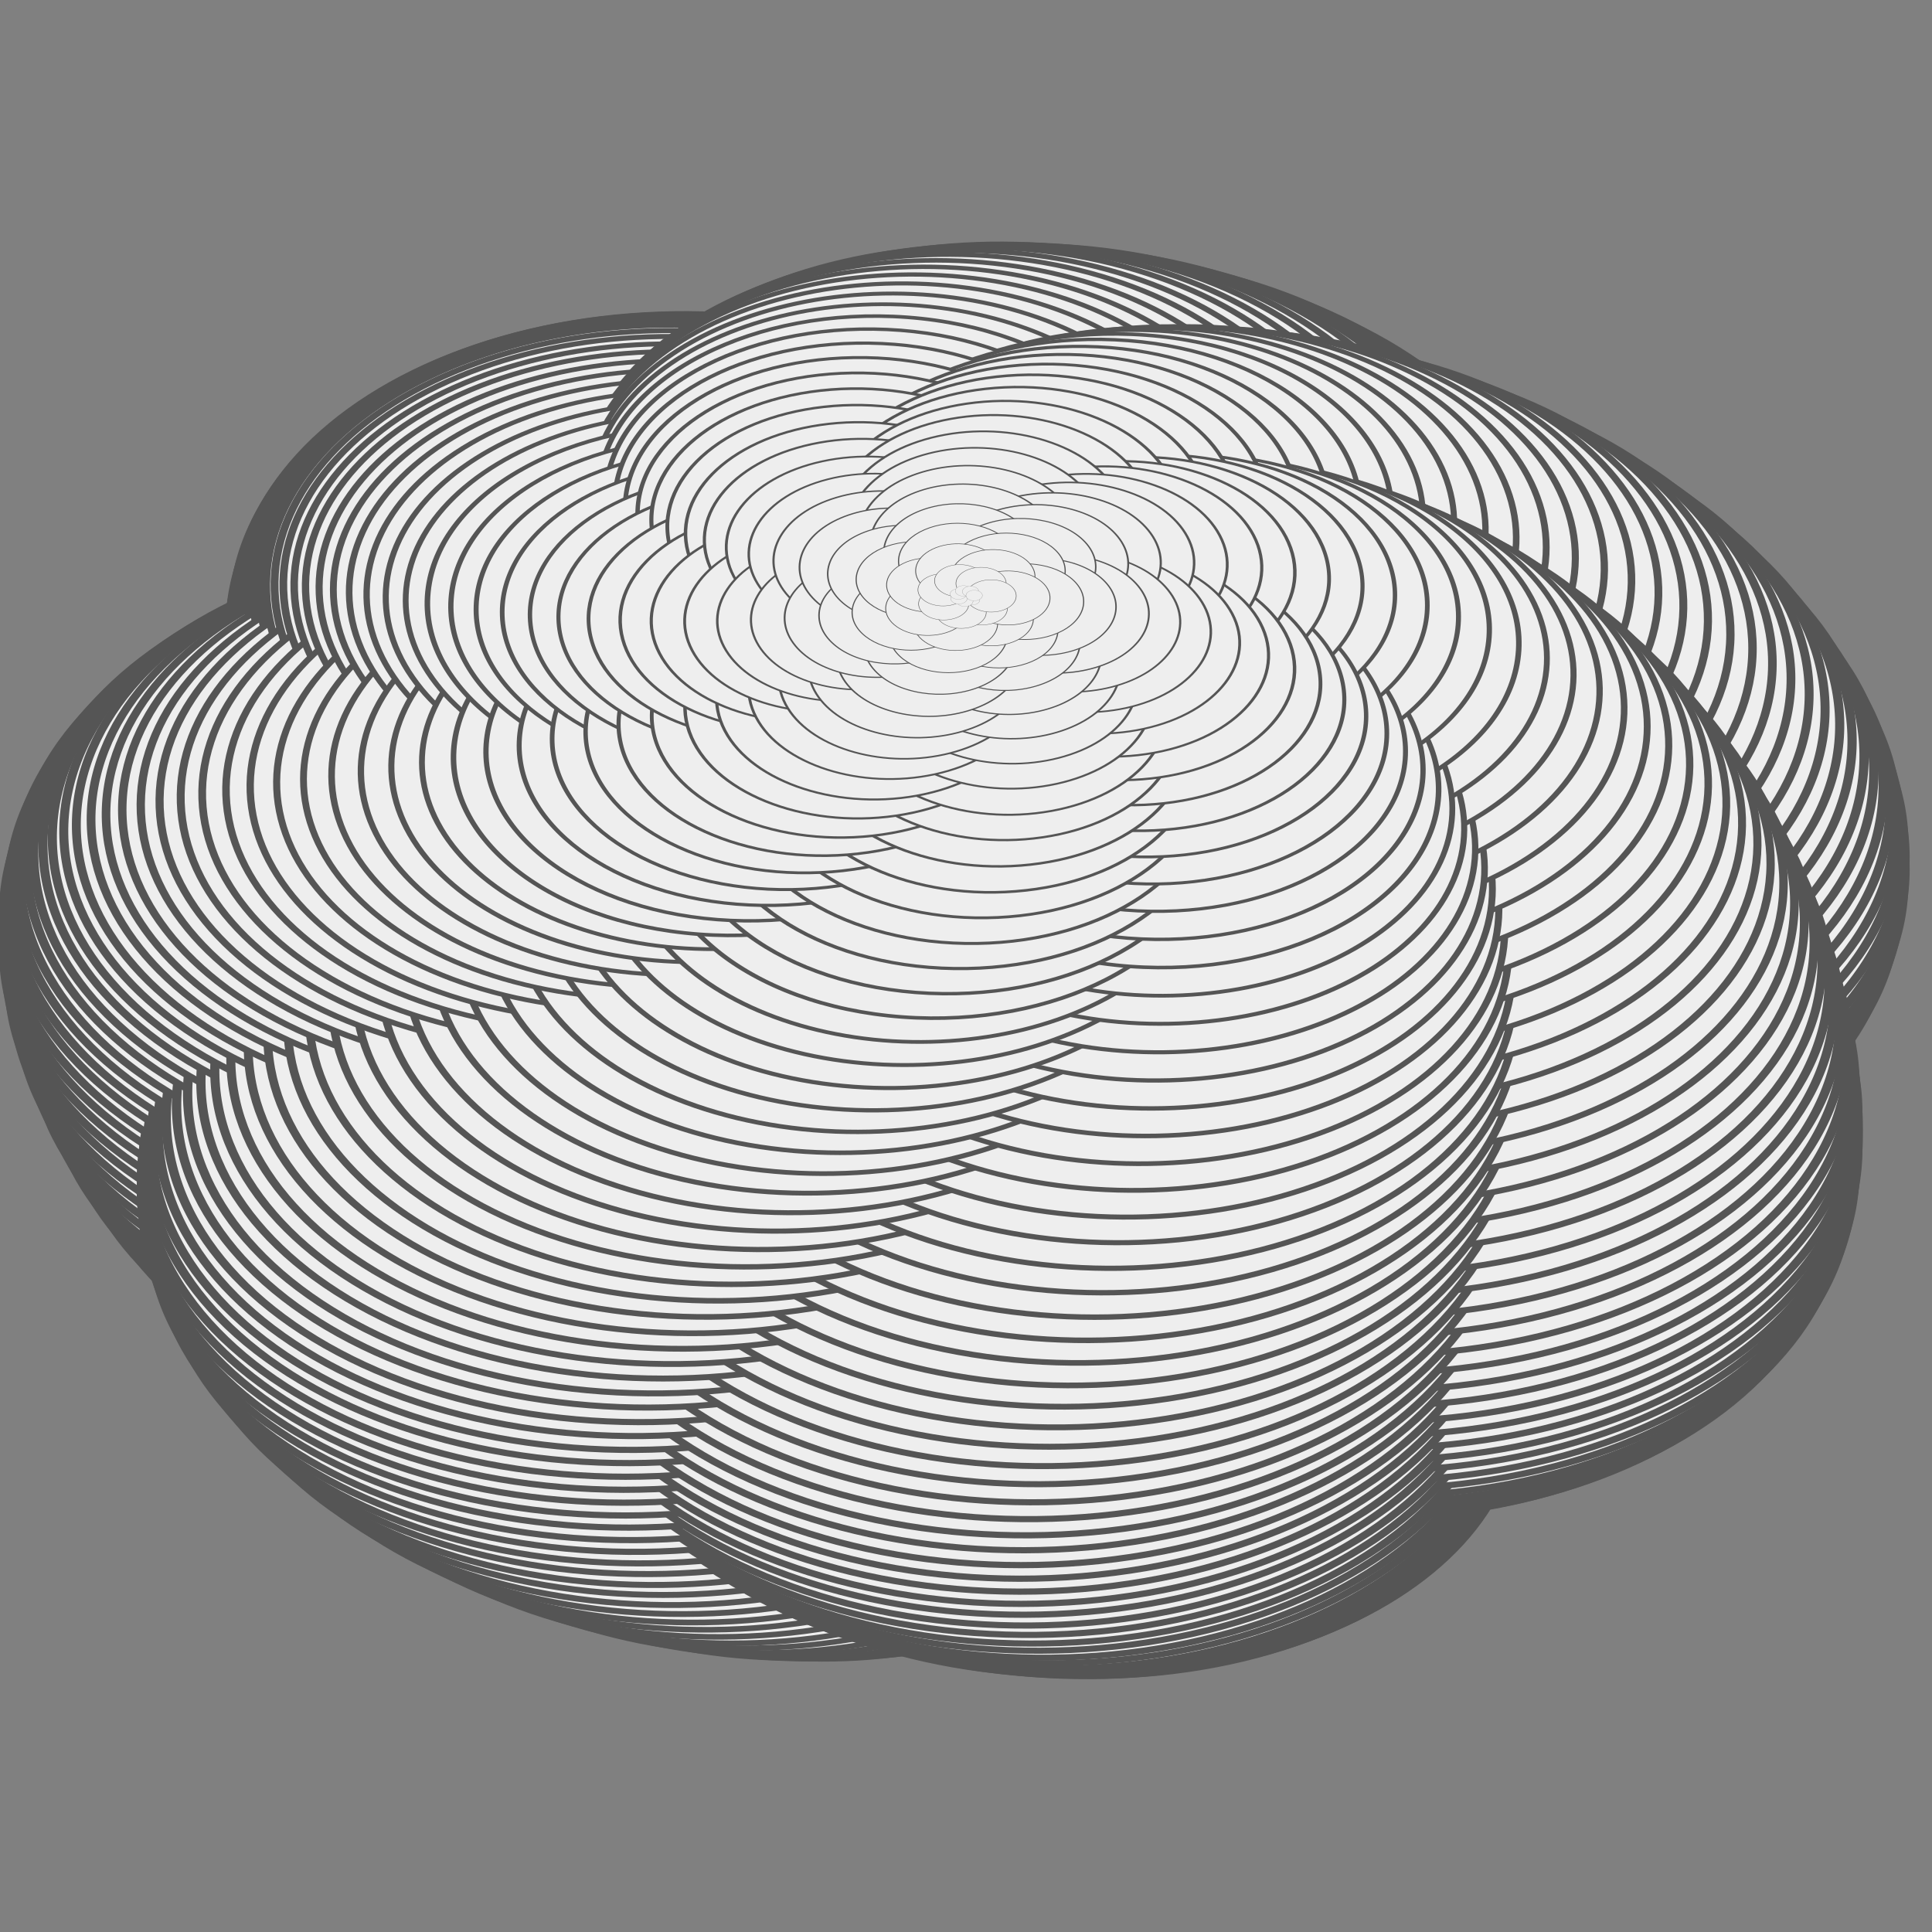 <?xml version="1.0" encoding="utf-8"?>
<svg version="1.1" viewBox="0 0 200 200" xmlns="http://www.w3.org/2000/svg" xmlns:cc="http://creativecommons.org/ns#" xmlns:dc="http://purl.org/dc/elements/1.1/" xmlns:rdf="http://www.w3.org/1999/02/22-rdf-syntax-ns#" xmlns:svg="http://www.w3.org/2000/svg" xmlns:xlink="http://www.w3.org/1999/xlink">
  <rect x="0" y="0" width="200" height="200" fill="#808080" stroke="none"/>
  <title>Animated Sphere 3D</title>
  <defs id="animation_styles">
    <style type="text/css">
      @keyframes rotate360 {
        from { transform: rotate(360deg); }
        to   { transform: rotate(0deg); }
      }
      @-moz-keyframes rotate360 {
        from { -moz-transform: rotate(360deg); }
        to   { -moz-transform: rotate(0deg); }
      }
      @-webkit-keyframes rotate360 {
        from { -webkit-transform: rotate(360deg); }
        to   { -webkit-transform: rotate(0deg); }
      }

      .animateHeading {
         animation: rotate360 5s linear infinite;
        -moz-animation: rotate360 5s linear infinite;
        -webkit-animation: rotate360 5s linear infinite;
      }

      .object3D { stroke: #555555; fill: #eeeeee; stroke-width: 1 }
    </style>
  </defs>
  <defs id="slices">
    <g id="beads">
      <circle cx="50" cy="0" r="50"/>
      <circle cx="31.174" cy="39.092" r="50"/>
      <circle cx="-11.126" cy="48.746" r="50"/>
      <circle cx="-45.048" cy="21.694" r="50"/>
      <circle cx="-45.048" cy="-21.694" r="50"/>
      <circle cx="-11.126" cy="-48.746" r="50"/>
      <circle cx="31.174" cy="-39.092" r="50"/>
    </g>
    <g id="slice1" transform="scale (0.017) rotate (45)">
      <use xlink:href="#beads"/>
    </g>
    <g id="slice2" transform="scale (0.052) rotate (45)">
      <use xlink:href="#beads"/>
    </g>
    <g id="slice3" transform="scale (0.087) rotate (45)">
      <use xlink:href="#beads"/>
    </g>
    <g id="slice4" transform="scale (0.122) rotate (45)">
      <use xlink:href="#beads"/>
    </g>
    <g id="slice5" transform="scale (0.156) rotate (45)">
      <use xlink:href="#beads"/>
    </g>
    <g id="slice6" transform="scale (0.191) rotate (45)">
      <use xlink:href="#beads"/>
    </g>
    <g id="slice7" transform="scale (0.225) rotate (45)">
      <use xlink:href="#beads"/>
    </g>
    <g id="slice8" transform="scale (0.259) rotate (45)">
      <use xlink:href="#beads"/>
    </g>
    <g id="slice9" transform="scale (0.292) rotate (45)">
      <use xlink:href="#beads"/>
    </g>
    <g id="slice10" transform="scale (0.326) rotate (45)">
      <use xlink:href="#beads"/>
    </g>
    <g id="slice11" transform="scale (0.358) rotate (45)">
      <use xlink:href="#beads"/>
    </g>
    <g id="slice12" transform="scale (0.391) rotate (45)">
      <use xlink:href="#beads"/>
    </g>
    <g id="slice13" transform="scale (0.423) rotate (45)">
      <use xlink:href="#beads"/>
    </g>
    <g id="slice14" transform="scale (0.454) rotate (45)">
      <use xlink:href="#beads"/>
    </g>
    <g id="slice15" transform="scale (0.485) rotate (45)">
      <use xlink:href="#beads"/>
    </g>
    <g id="slice16" transform="scale (0.515) rotate (45)">
      <use xlink:href="#beads"/>
    </g>
    <g id="slice17" transform="scale (0.545) rotate (45)">
      <use xlink:href="#beads"/>
    </g>
    <g id="slice18" transform="scale (0.574) rotate (45)">
      <use xlink:href="#beads"/>
    </g>
    <g id="slice19" transform="scale (0.602) rotate (45)">
      <use xlink:href="#beads"/>
    </g>
    <g id="slice20" transform="scale (0.629) rotate (45)">
      <use xlink:href="#beads"/>
    </g>
    <g id="slice21" transform="scale (0.656) rotate (45)">
      <use xlink:href="#beads"/>
    </g>
    <g id="slice22" transform="scale (0.682) rotate (45)">
      <use xlink:href="#beads"/>
    </g>
    <g id="slice23" transform="scale (0.707) rotate (45)">
      <use xlink:href="#beads"/>
    </g>
    <g id="slice24" transform="scale (0.731) rotate (45)">
      <use xlink:href="#beads"/>
    </g>
    <g id="slice25" transform="scale (0.755) rotate (45)">
      <use xlink:href="#beads"/>
    </g>
    <g id="slice26" transform="scale (0.777) rotate (45)">
      <use xlink:href="#beads"/>
    </g>
    <g id="slice27" transform="scale (0.799) rotate (45)">
      <use xlink:href="#beads"/>
    </g>
    <g id="slice28" transform="scale (0.819) rotate (45)">
      <use xlink:href="#beads"/>
    </g>
    <g id="slice29" transform="scale (0.839) rotate (45)">
      <use xlink:href="#beads"/>
    </g>
    <g id="slice30" transform="scale (0.857) rotate (45)">
      <use xlink:href="#beads"/>
    </g>
    <g id="slice31" transform="scale (0.875) rotate (45)">
      <use xlink:href="#beads"/>
    </g>
    <g id="slice32" transform="scale (0.891) rotate (45)">
      <use xlink:href="#beads"/>
    </g>
    <g id="slice33" transform="scale (0.906) rotate (45)">
      <use xlink:href="#beads"/>
    </g>
    <g id="slice34" transform="scale (0.921) rotate (45)">
      <use xlink:href="#beads"/>
    </g>
    <g id="slice35" transform="scale (0.934) rotate (45)">
      <use xlink:href="#beads"/>
    </g>
    <g id="slice36" transform="scale (0.946) rotate (45)">
      <use xlink:href="#beads"/>
    </g>
    <g id="slice37" transform="scale (0.956) rotate (45)">
      <use xlink:href="#beads"/>
    </g>
    <g id="slice38" transform="scale (0.966) rotate (45)">
      <use xlink:href="#beads"/>
    </g>
    <g id="slice39" transform="scale (0.974) rotate (45)">
      <use xlink:href="#beads"/>
    </g>
    <g id="slice40" transform="scale (0.982) rotate (45)">
      <use xlink:href="#beads"/>
    </g>
    <g id="slice41" transform="scale (0.988) rotate (45)">
      <use xlink:href="#beads"/>
    </g>
    <g id="slice42" transform="scale (0.993) rotate (45)">
      <use xlink:href="#beads"/>
    </g>
    <g id="slice43" transform="scale (0.996) rotate (45)">
      <use xlink:href="#beads"/>
    </g>
    <g id="slice44" transform="scale (0.999) rotate (45)">
      <use xlink:href="#beads"/>
    </g>
    <g id="slice45" transform="scale (1) rotate (45)">
      <use xlink:href="#beads"/>
    </g>
  </defs>
  <g id="object3D">
    <g class="object3D" transform="translate (100 100) scale (1 0.643)">
      <g id="layer1" transform="translate (0 59.579) rotate (1.571)">
        <use class="animateHeading" xlink:href="#slice1"/>
      </g>
      <g id="layer2" transform="translate (0 59.506) rotate (4.71)">
        <use class="animateHeading" xlink:href="#slice2"/>
      </g>
      <g id="layer3" transform="translate (0 59.361) rotate (7.844)">
        <use class="animateHeading" xlink:href="#slice3"/>
      </g>
      <g id="layer4" transform="translate (0 59.144) rotate (10.968)">
        <use class="animateHeading" xlink:href="#slice4"/>
      </g>
      <g id="layer5" transform="translate (0 58.854) rotate (14.079)">
        <use class="animateHeading" xlink:href="#slice5"/>
      </g>
      <g id="layer6" transform="translate (0 58.493) rotate (17.173)">
        <use class="animateHeading" xlink:href="#slice6"/>
      </g>
      <g id="layer7" transform="translate (0 58.06) rotate (20.246)">
        <use class="animateHeading" xlink:href="#slice7"/>
      </g>
      <g id="layer8" transform="translate (0 57.557) rotate (23.294)">
        <use class="animateHeading" xlink:href="#slice8"/>
      </g>
      <g id="layer9" transform="translate (0 56.984) rotate (26.314)">
        <use class="animateHeading" xlink:href="#slice9"/>
      </g>
      <g id="layer10" transform="translate (0 56.341) rotate (29.301)">
        <use class="animateHeading" xlink:href="#slice10"/>
      </g>
      <g id="layer11" transform="translate (0 55.63) rotate (32.253)">
        <use class="animateHeading" xlink:href="#slice11"/>
      </g>
      <g id="layer12" transform="translate (0 54.851) rotate (35.166)">
        <use class="animateHeading" xlink:href="#slice12"/>
      </g>
      <g id="layer13" transform="translate (0 54.005) rotate (38.036)">
        <use class="animateHeading" xlink:href="#slice13"/>
      </g>
      <g id="layer14" transform="translate (0 53.093) rotate (40.859)">
        <use class="animateHeading" xlink:href="#slice14"/>
      </g>
      <g id="layer15" transform="translate (0 52.117) rotate (43.633)">
        <use class="animateHeading" xlink:href="#slice15"/>
      </g>
      <g id="layer16" transform="translate (0 51.077) rotate (46.353)">
        <use class="animateHeading" xlink:href="#slice16"/>
      </g>
      <g id="layer17" transform="translate (0 49.974) rotate (49.017)">
        <use class="animateHeading" xlink:href="#slice17"/>
      </g>
      <g id="layer18" transform="translate (0 48.811) rotate (51.622)">
        <use class="animateHeading" xlink:href="#slice18"/>
      </g>
      <g id="layer19" transform="translate (0 47.589) rotate (54.163)">
        <use class="animateHeading" xlink:href="#slice19"/>
      </g>
      <g id="layer20" transform="translate (0 46.308) rotate (56.639)">
        <use class="animateHeading" xlink:href="#slice20"/>
      </g>
      <g id="layer21" transform="translate (0 44.971) rotate (59.045)">
        <use class="animateHeading" xlink:href="#slice21"/>
      </g>
      <g id="layer22" transform="translate (0 43.58) rotate (61.38)">
        <use class="animateHeading" xlink:href="#slice22"/>
      </g>
      <g id="layer23" transform="translate (0 42.135) rotate (63.64)">
        <use class="animateHeading" xlink:href="#slice23"/>
      </g>
      <g id="layer24" transform="translate (0 40.639) rotate (65.822)">
        <use class="animateHeading" xlink:href="#slice24"/>
      </g>
      <g id="layer25" transform="translate (0 39.093) rotate (67.924)">
        <use class="animateHeading" xlink:href="#slice25"/>
      </g>
      <g id="layer26" transform="translate (0 37.5) rotate (69.943)">
        <use class="animateHeading" xlink:href="#slice26"/>
      </g>
      <g id="layer27" transform="translate (0 35.861) rotate (71.877)">
        <use class="animateHeading" xlink:href="#slice27"/>
      </g>
      <g id="layer28" transform="translate (0 34.178) rotate (73.724)">
        <use class="animateHeading" xlink:href="#slice28"/>
      </g>
      <g id="layer29" transform="translate (0 32.454) rotate (75.48)">
        <use class="animateHeading" xlink:href="#slice29"/>
      </g>
      <g id="layer30" transform="translate (0 30.69) rotate (77.145)">
        <use class="animateHeading" xlink:href="#slice30"/>
      </g>
      <g id="layer31" transform="translate (0 28.889) rotate (78.716)">
        <use class="animateHeading" xlink:href="#slice31"/>
      </g>
      <g id="layer32" transform="translate (0 27.052) rotate (80.191)">
        <use class="animateHeading" xlink:href="#slice32"/>
      </g>
      <g id="layer33" transform="translate (0 25.183) rotate (81.568)">
        <use class="animateHeading" xlink:href="#slice33"/>
      </g>
      <g id="layer34" transform="translate (0 23.283) rotate (82.845)">
        <use class="animateHeading" xlink:href="#slice34"/>
      </g>
      <g id="layer35" transform="translate (0 21.354) rotate (84.022)">
        <use class="animateHeading" xlink:href="#slice35"/>
      </g>
      <g id="layer36" transform="translate (0 19.4) rotate (85.097)">
        <use class="animateHeading" xlink:href="#slice36"/>
      </g>
      <g id="layer37" transform="translate (0 17.422) rotate (86.067)">
        <use class="animateHeading" xlink:href="#slice37"/>
      </g>
      <g id="layer38" transform="translate (0 15.422) rotate (86.933)">
        <use class="animateHeading" xlink:href="#slice38"/>
      </g>
      <g id="layer39" transform="translate (0 13.404) rotate (87.693)">
        <use class="animateHeading" xlink:href="#slice39"/>
      </g>
      <g id="layer40" transform="translate (0 11.37) rotate (88.346)">
        <use class="animateHeading" xlink:href="#slice40"/>
      </g>
      <g id="layer41" transform="translate (0 9.322) rotate (88.892)">
        <use class="animateHeading" xlink:href="#slice41"/>
      </g>
      <g id="layer42" transform="translate (0 7.262) rotate (89.329)">
        <use class="animateHeading" xlink:href="#slice42"/>
      </g>
      <g id="layer43" transform="translate (0 5.193) rotate (89.657)">
        <use class="animateHeading" xlink:href="#slice43"/>
      </g>
      <g id="layer44" transform="translate (0 3.119) rotate (89.877)">
        <use class="animateHeading" xlink:href="#slice44"/>
      </g>
      <g id="layer45" transform="translate (0 1.04) rotate (89.986)">
        <use class="animateHeading" xlink:href="#slice45"/>
      </g>
      <g id="layer46" transform="translate (0 -1.04) rotate (89.986)">
        <use class="animateHeading" xlink:href="#slice45"/>
      </g>
      <g id="layer47" transform="translate (0 -3.119) rotate (89.877)">
        <use class="animateHeading" xlink:href="#slice44"/>
      </g>
      <g id="layer48" transform="translate (0 -5.193) rotate (89.657)">
        <use class="animateHeading" xlink:href="#slice43"/>
      </g>
      <g id="layer49" transform="translate (0 -7.262) rotate (89.329)">
        <use class="animateHeading" xlink:href="#slice42"/>
      </g>
      <g id="layer50" transform="translate (0 -9.322) rotate (88.892)">
        <use class="animateHeading" xlink:href="#slice41"/>
      </g>
      <g id="layer51" transform="translate (0 -11.37) rotate (88.346)">
        <use class="animateHeading" xlink:href="#slice40"/>
      </g>
      <g id="layer52" transform="translate (0 -13.404) rotate (87.693)">
        <use class="animateHeading" xlink:href="#slice39"/>
      </g>
      <g id="layer53" transform="translate (0 -15.422) rotate (86.933)">
        <use class="animateHeading" xlink:href="#slice38"/>
      </g>
      <g id="layer54" transform="translate (0 -17.422) rotate (86.067)">
        <use class="animateHeading" xlink:href="#slice37"/>
      </g>
      <g id="layer55" transform="translate (0 -19.4) rotate (85.097)">
        <use class="animateHeading" xlink:href="#slice36"/>
      </g>
      <g id="layer56" transform="translate (0 -21.354) rotate (84.022)">
        <use class="animateHeading" xlink:href="#slice35"/>
      </g>
      <g id="layer57" transform="translate (0 -23.283) rotate (82.845)">
        <use class="animateHeading" xlink:href="#slice34"/>
      </g>
      <g id="layer58" transform="translate (0 -25.183) rotate (81.568)">
        <use class="animateHeading" xlink:href="#slice33"/>
      </g>
      <g id="layer59" transform="translate (0 -27.052) rotate (80.191)">
        <use class="animateHeading" xlink:href="#slice32"/>
      </g>
      <g id="layer60" transform="translate (0 -28.889) rotate (78.716)">
        <use class="animateHeading" xlink:href="#slice31"/>
      </g>
      <g id="layer61" transform="translate (0 -30.69) rotate (77.145)">
        <use class="animateHeading" xlink:href="#slice30"/>
      </g>
      <g id="layer62" transform="translate (0 -32.454) rotate (75.48)">
        <use class="animateHeading" xlink:href="#slice29"/>
      </g>
      <g id="layer63" transform="translate (0 -34.178) rotate (73.724)">
        <use class="animateHeading" xlink:href="#slice28"/>
      </g>
      <g id="layer64" transform="translate (0 -35.861) rotate (71.877)">
        <use class="animateHeading" xlink:href="#slice27"/>
      </g>
      <g id="layer65" transform="translate (0 -37.5) rotate (69.943)">
        <use class="animateHeading" xlink:href="#slice26"/>
      </g>
      <g id="layer66" transform="translate (0 -39.093) rotate (67.924)">
        <use class="animateHeading" xlink:href="#slice25"/>
      </g>
      <g id="layer67" transform="translate (0 -40.639) rotate (65.822)">
        <use class="animateHeading" xlink:href="#slice24"/>
      </g>
      <g id="layer68" transform="translate (0 -42.135) rotate (63.64)">
        <use class="animateHeading" xlink:href="#slice23"/>
      </g>
      <g id="layer69" transform="translate (0 -43.58) rotate (61.38)">
        <use class="animateHeading" xlink:href="#slice22"/>
      </g>
      <g id="layer70" transform="translate (0 -44.971) rotate (59.045)">
        <use class="animateHeading" xlink:href="#slice21"/>
      </g>
      <g id="layer71" transform="translate (0 -46.308) rotate (56.639)">
        <use class="animateHeading" xlink:href="#slice20"/>
      </g>
      <g id="layer72" transform="translate (0 -47.589) rotate (54.163)">
        <use class="animateHeading" xlink:href="#slice19"/>
      </g>
      <g id="layer73" transform="translate (0 -48.811) rotate (51.622)">
        <use class="animateHeading" xlink:href="#slice18"/>
      </g>
      <g id="layer74" transform="translate (0 -49.974) rotate (49.017)">
        <use class="animateHeading" xlink:href="#slice17"/>
      </g>
      <g id="layer75" transform="translate (0 -51.077) rotate (46.353)">
        <use class="animateHeading" xlink:href="#slice16"/>
      </g>
      <g id="layer76" transform="translate (0 -52.117) rotate (43.633)">
        <use class="animateHeading" xlink:href="#slice15"/>
      </g>
      <g id="layer77" transform="translate (0 -53.093) rotate (40.859)">
        <use class="animateHeading" xlink:href="#slice14"/>
      </g>
      <g id="layer78" transform="translate (0 -54.005) rotate (38.036)">
        <use class="animateHeading" xlink:href="#slice13"/>
      </g>
      <g id="layer79" transform="translate (0 -54.851) rotate (35.166)">
        <use class="animateHeading" xlink:href="#slice12"/>
      </g>
      <g id="layer80" transform="translate (0 -55.63) rotate (32.253)">
        <use class="animateHeading" xlink:href="#slice11"/>
      </g>
      <g id="layer81" transform="translate (0 -56.341) rotate (29.301)">
        <use class="animateHeading" xlink:href="#slice10"/>
      </g>
      <g id="layer82" transform="translate (0 -56.984) rotate (26.314)">
        <use class="animateHeading" xlink:href="#slice9"/>
      </g>
      <g id="layer83" transform="translate (0 -57.557) rotate (23.294)">
        <use class="animateHeading" xlink:href="#slice8"/>
      </g>
      <g id="layer84" transform="translate (0 -58.06) rotate (20.246)">
        <use class="animateHeading" xlink:href="#slice7"/>
      </g>
      <g id="layer85" transform="translate (0 -58.493) rotate (17.173)">
        <use class="animateHeading" xlink:href="#slice6"/>
      </g>
      <g id="layer86" transform="translate (0 -58.854) rotate (14.079)">
        <use class="animateHeading" xlink:href="#slice5"/>
      </g>
      <g id="layer87" transform="translate (0 -59.144) rotate (10.968)">
        <use class="animateHeading" xlink:href="#slice4"/>
      </g>
      <g id="layer88" transform="translate (0 -59.361) rotate (7.844)">
        <use class="animateHeading" xlink:href="#slice3"/>
      </g>
      <g id="layer89" transform="translate (0 -59.506) rotate (4.71)">
        <use class="animateHeading" xlink:href="#slice2"/>
      </g>
      <g id="layer90" transform="translate (0 -59.579) rotate (1.571)">
        <use class="animateHeading" xlink:href="#slice1"/>
      </g>
    </g>
  </g>
</svg>
